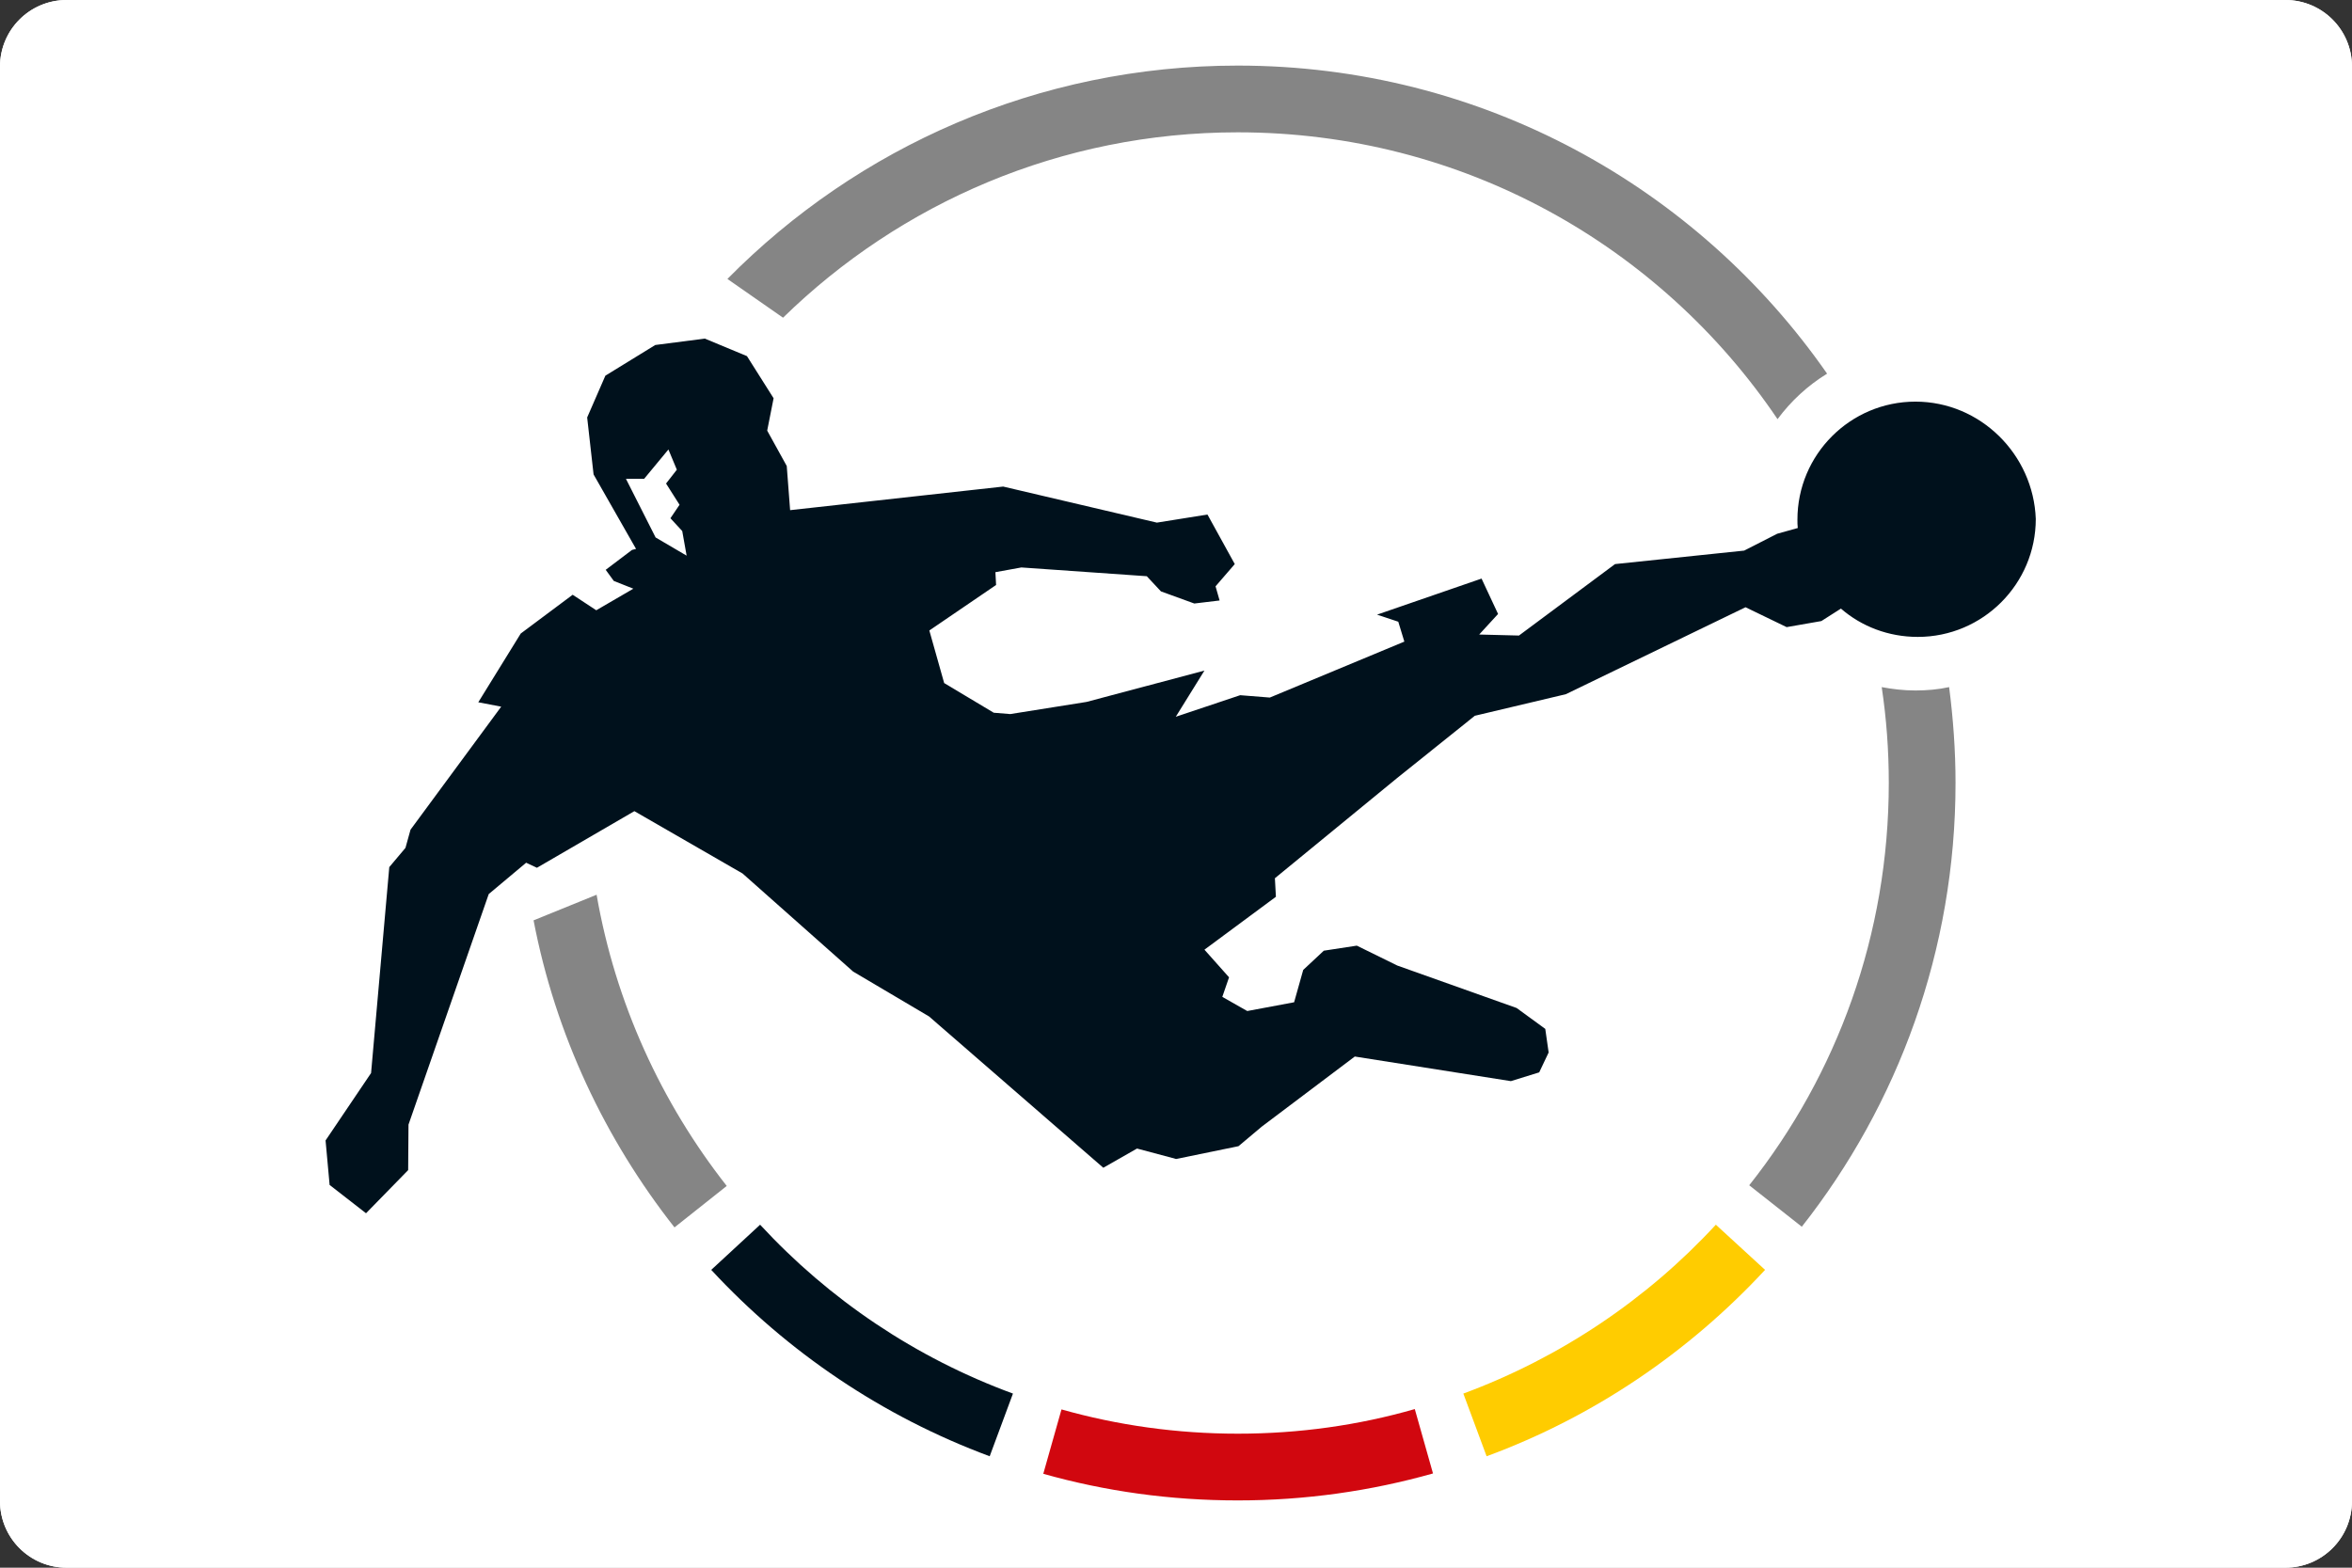 <?xml version="1.0" encoding="utf-8"?>
<!-- Generator: Adobe Illustrator 24.1.2, SVG Export Plug-In . SVG Version: 6.00 Build 0)  -->
<svg version="1.1" id="Слой_1" xmlns="http://www.w3.org/2000/svg" xmlns:xlink="http://www.w3.org/1999/xlink" x="0px" y="0px"
	 viewBox="0 0 600 400" enable-background="new 0 0 600 400" xml:space="preserve">
<rect x="0" y="0" width="600" height="400" fill="#333333" stroke="none"/>
<g id="Layer_3">
	<g id="Layer_5">
		<g>
			<path fill="#FFFFFF" d="M0,383c0,9.4,7.6,17,17,17h566c9.4,0,17-7.6,17-17V17c0-9.4-7.6-17-17-17H17C7.6,0,0,7.6,0,17V383z"/>
		</g>
		<g>
			<path fill-rule="evenodd" clip-rule="evenodd" fill="#FFFFFF" d="M0,383c0,9.4,7.6,17,17,17h566c9.4,0,17-7.6,17-17V17
				c0-9.4-7.6-17-17-17H17C7.6,0,0,7.6,0,17V383z"/>
		</g>
	</g>
</g>
<g transform="matrix(.86 0 0 .86 .492 .738)">
	<path fill="#FFFFFF" d="M619.3,153.4c0-28.5-23.2-51.7-51.7-51.7c-3.6,0-7.1,0.4-10.5,1.1C515.8,41.7,445.9,1.6,366.6,1.6
		c-71.4,0-135.1,32.6-177.3,83.6H189l-23,12.3l-11.3,22.9l2.9,25.3L164,157l-24.1,18l-14.4,23.2L112.6,219l0.8,6.1L97,249.3
		l-5.5,62.1L77.1,333l2.5,27.1L109,383l28.7-29.2l0.1-17.8l9.5-35.5c29.3,93.2,116.4,160.8,219.3,160.8
		c127,0,229.9-102.9,229.9-229.9c0-11.5-0.8-22.7-2.5-33.7C609.1,188.7,619.3,172.2,619.3,153.4"/>
	<path fill="#FFCC00" d="M433.5,412.6l6.9,18.6c31.8-11.7,60-30.9,82.6-55.3l-14.6-13.4C488,384.6,462.4,401.9,433.5,412.6"/>
	<path fill="#D1070F" d="M366.6,424.5c-18.1,0-35.7-2.5-52.3-7.2l-5.4,19.1c18.4,5.2,37.7,7.9,57.7,7.9c20.1,0,39.5-2.8,57.9-8
		l-5.4-19.1C402.4,422,384.8,424.5,366.6,424.5"/>
	<path fill="#00111C" d="M224.9,362.5l-14.5,13.4c22.6,24.4,50.8,43.5,82.6,55.3l6.9-18.6C271,402,245.4,384.7,224.9,362.5"/>
	<g>
		<path fill="#858585" d="M199.5,363.3L215,351c-19.4-24.7-33-54.2-38.6-86.4l-18.7,7.6C164.2,306.1,178.9,337.1,199.5,363.3"/>
		<path fill="#858585" d="M366.6,38.4c66.7,0,125.4,33.7,160.1,85.1c4-5.4,9-10,14.7-13.5C502.9,54.7,439,18.6,366.6,18.6
			c-59.2,0-112.8,24.2-151.4,63.3l16.5,11.5C266.5,59.4,314.1,38.4,366.6,38.4"/>
		<path fill="#858585" d="M557.6,203c1.4,9.3,2.1,18.8,2.1,28.4c0,45.1-15.4,86.6-41.4,119.4l15.6,12.3
			c28.5-36.2,45.6-82,45.6-131.7c0-9.6-0.7-19.1-1.9-28.4c-3.2,0.7-6.6,1-10,1C564.1,204,560.8,203.6,557.6,203"/>
	</g>
	<path fill="#00111C" d="M193.9,158.6l-8.8-17.4h5.4l7.2-8.7l2.5,6l-3.2,4.1l4,6.3l-2.7,4l3.5,3.8l1.3,7.3L193.9,158.6z
		 M567.6,118.3c-19.3,0-35,15.7-35,35c0,0.8,0,1.7,0.1,2.5l-6.1,1.7l-9.8,5l-38.3,4L450,187.7l-11.8-0.3l5.6-6.1l-4.9-10.5l-31,10.7
		l6.3,2.1l1.8,5.9l-39.9,16.6l-8.8-0.7l-19.1,6.4l8.5-13.7c-11,2.9-35,9.3-35,9.3l-22.6,3.6l-4.9-0.4l-14.7-8.8l-4.4-15.6l19.8-13.5
		l-0.2-3.8l7.7-1.4l37.2,2.6l4.2,4.5l9.9,3.6l7.5-0.9l-1.2-4.2l5.7-6.6l-8.1-14.7l-15,2.4L297,143.5l-63.2,7l-1-13.1l-5.8-10.5
		l1.9-9.6l-7.9-12.5l-12.5-5.2l-14.7,1.9l-14.8,9.1l-5.4,12.4l1.9,16.9l12.6,22.1l-1.2,0.3l-7.8,5.9l2.4,3.3l5.8,2.3l-11,6.4l-7-4.6
		l-15.4,11.5l-12.6,20.4l6.8,1.3l-26.9,36.5l-1.5,5.4l-4.8,5.7l-5.4,61.1l-13.5,20l1.2,13.2l10.8,8.4l12.5-12.8l0.1-13.5l23.8-68.4
		l11.1-9.3l3.2,1.5l28.9-16.8l32.1,18.5l32.8,29.1l22.5,13.3l51.7,44.9l10-5.7l11.6,3.1l18.5-3.8l6.9-5.8l27.6-20.8l46.3,7.3
		l8.4-2.6l2.8-5.9l-1-7l-8.5-6.2l-35.4-12.6l-12-5.9l-9.8,1.5l-6.1,5.7l-2.7,9.6l-13.9,2.6l-7.4-4.2l2-5.8l-7.3-8.2l21.2-15.7
		l-0.3-5.5l36.1-29.6l23.2-18.6l27-6.4l53.3-25.8l12.2,5.9l10.3-1.8l5.8-3.7c6.1,5.3,14.1,8.4,22.8,8.4c19.3,0,35-15.7,35-35
		C602.6,134,586.9,118.3,567.6,118.3"/>
</g>
</svg>
